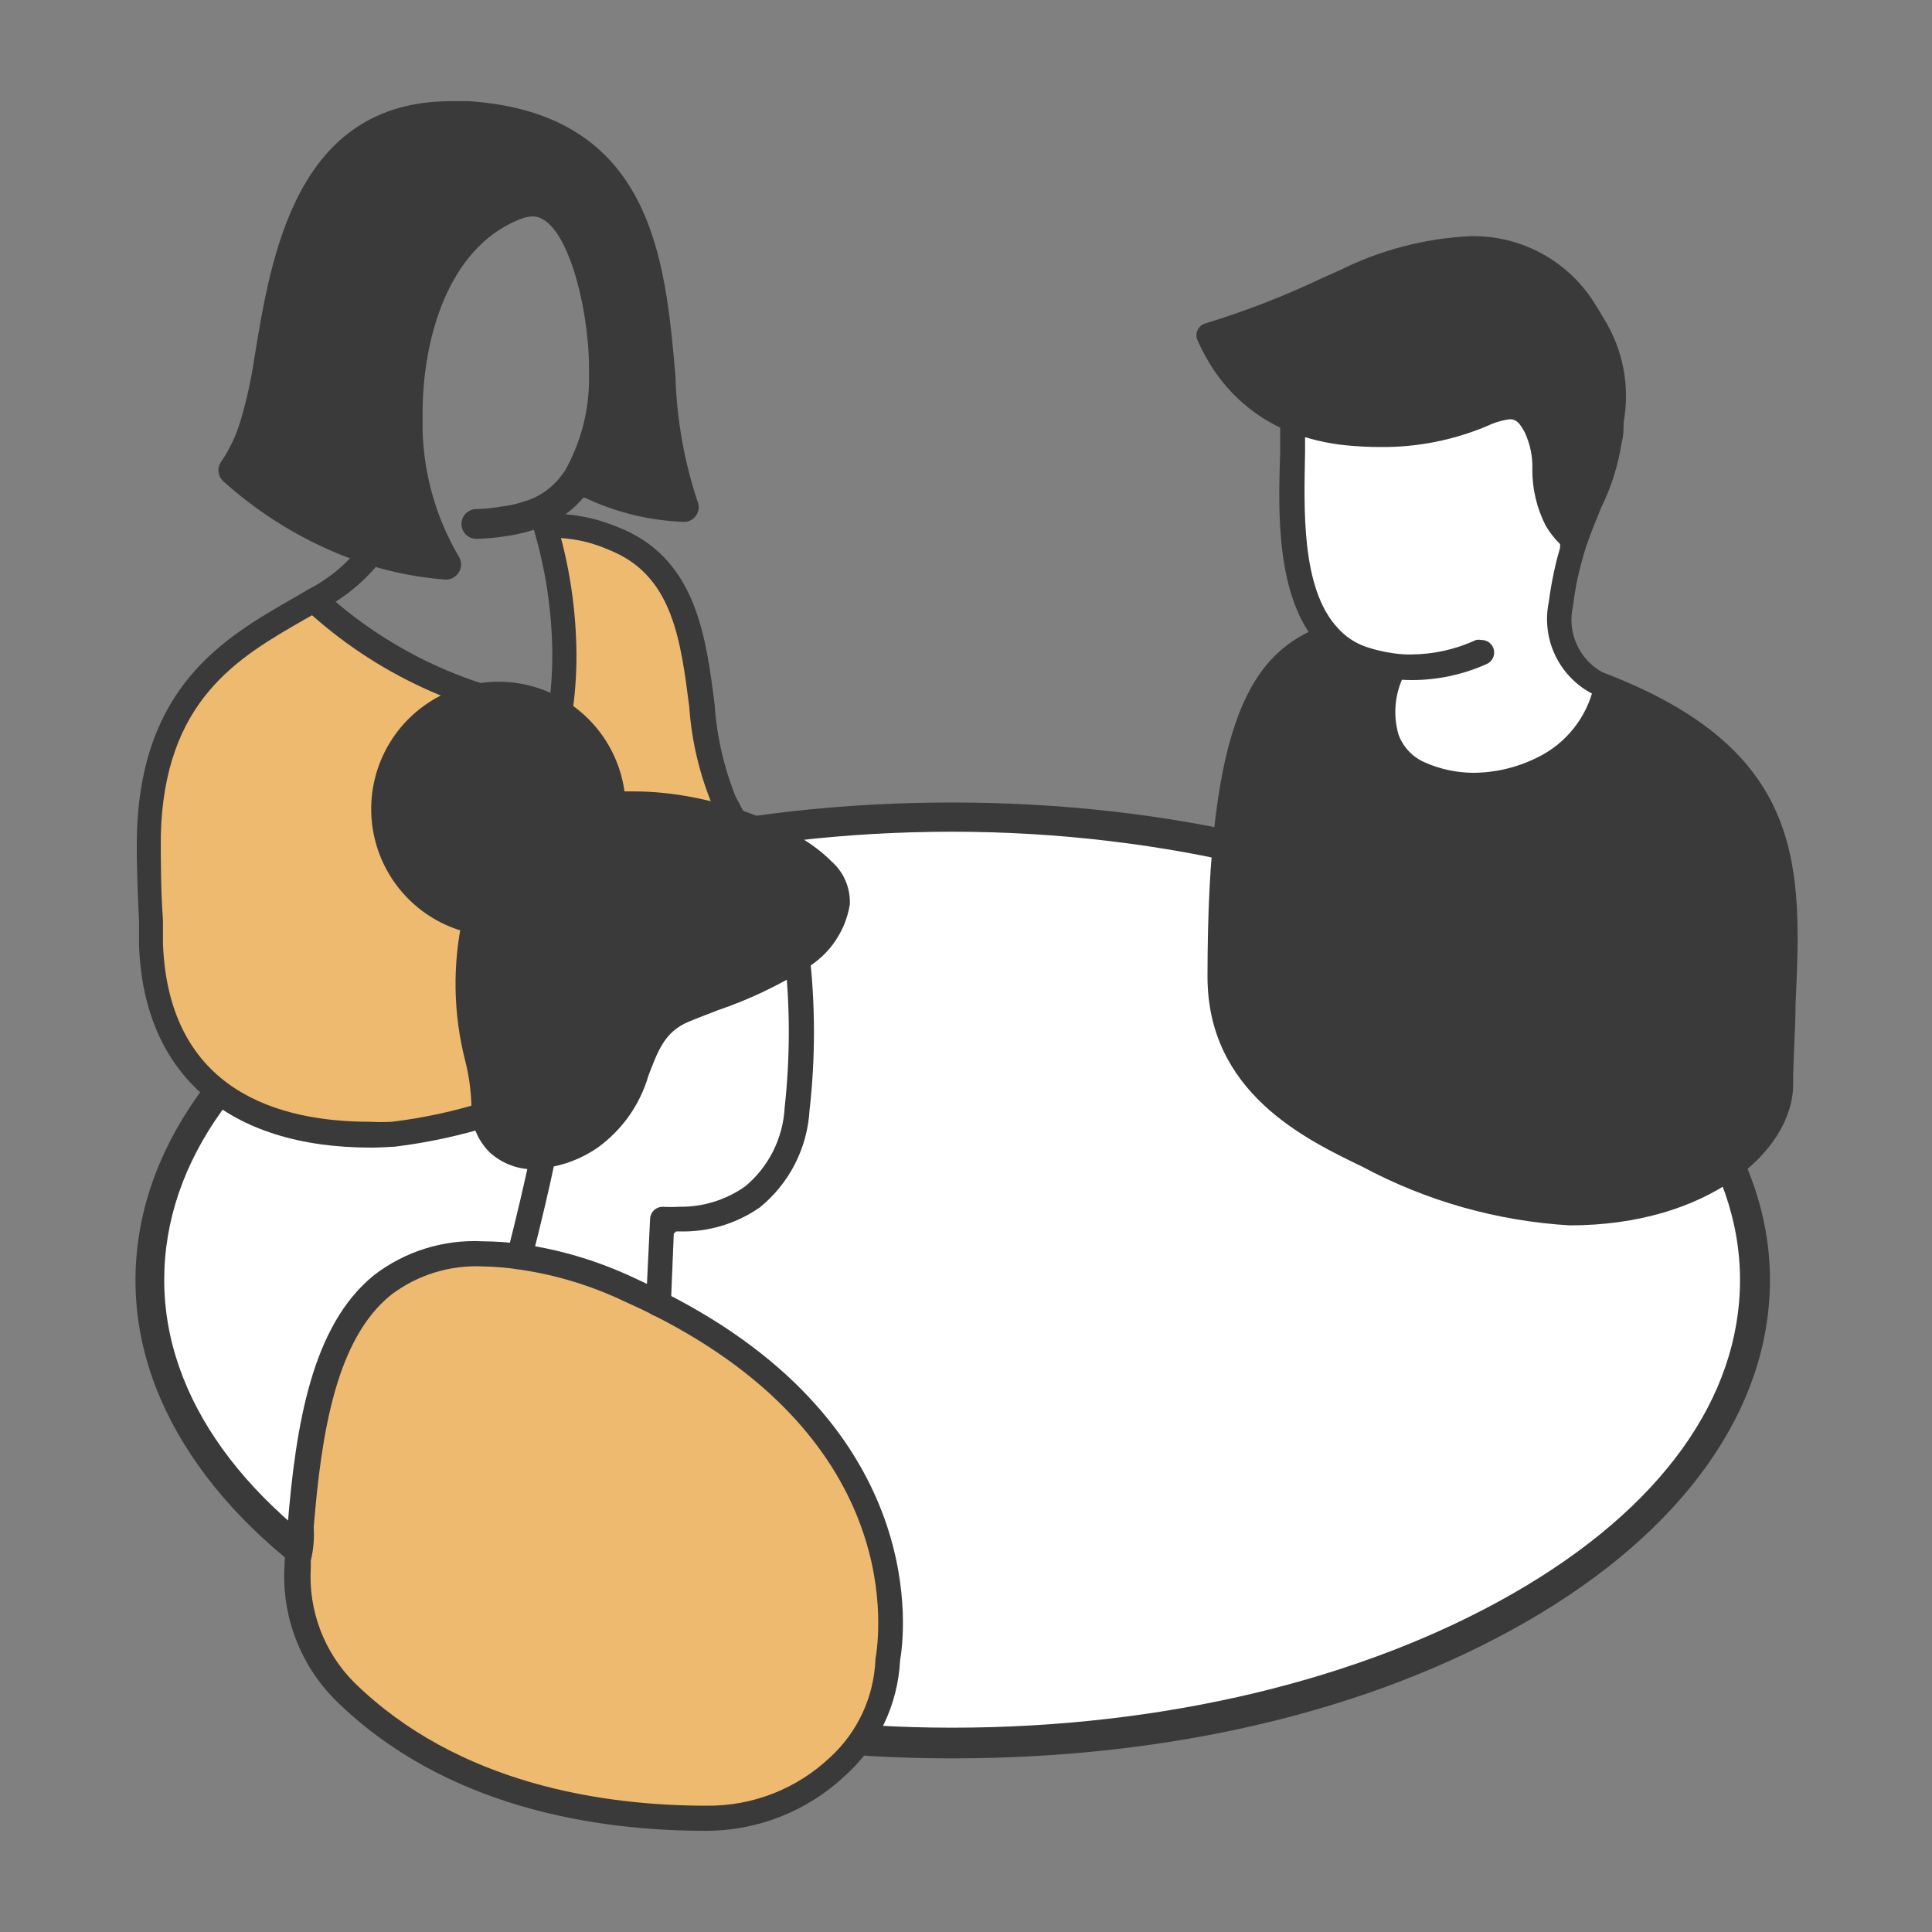 <svg width="56" height="56" viewBox="0 0 56 56" fill="none" xmlns="http://www.w3.org/2000/svg">
<rect x="0" y="0" width="56" height="56" fill="#808080" stroke="none"/>
<path d="M44.051 46.613C53.151 41.37 53.151 32.858 44.051 27.615C34.951 22.372 20.251 22.365 11.151 27.615C2.051 32.865 2.051 41.37 11.151 46.613C20.251 51.856 35 51.863 44.051 46.613Z" fill="white"/>
<path d="M27.601 50.967C21.301 50.967 15.372 49.567 10.927 46.991C6.482 44.415 3.927 40.866 3.927 37.114C3.927 33.362 6.419 29.855 10.927 27.237C15.435 24.619 21.294 23.261 27.601 23.261C33.908 23.261 39.823 24.661 44.268 27.237C48.713 29.813 51.303 33.362 51.303 37.1C51.303 40.838 48.804 44.373 44.268 46.991C39.732 49.609 33.901 50.967 27.601 50.967ZM27.601 24.108C21.455 24.108 15.701 25.508 11.361 27.986C7.021 30.464 4.76 33.684 4.76 37.1C4.76 40.516 7.105 43.771 11.361 46.2C15.617 48.629 21.462 50.078 27.601 50.078C33.74 50.078 39.501 48.678 43.834 46.2C48.167 43.722 50.435 40.502 50.435 37.1C50.435 33.698 48.09 30.429 43.834 28C39.578 25.571 33.74 24.108 27.601 24.108Z" fill="#3A3A3A"/>
<path d="M27.601 50.897C21.301 50.897 15.393 49.497 10.962 46.928C6.531 44.359 3.962 40.838 3.962 37.128C3.962 33.418 6.447 29.918 10.962 27.328C15.477 24.738 21.308 23.359 27.601 23.359C33.894 23.359 39.802 24.759 44.233 27.328C48.664 29.897 51.233 33.418 51.233 37.128C51.233 40.838 48.748 44.338 44.233 46.928C39.718 49.518 33.894 50.897 27.601 50.897ZM27.601 24.038C21.448 24.038 15.701 25.438 11.326 27.93C6.951 30.422 4.69 33.663 4.69 37.1C4.69 40.537 7.049 43.813 11.326 46.284C15.603 48.755 21.448 50.19 27.601 50.19C33.754 50.19 39.501 48.79 43.869 46.298C48.237 43.806 50.505 40.6 50.505 37.1C50.505 33.6 48.146 30.387 43.869 27.916C39.592 25.445 33.747 24.038 27.601 24.038Z" fill="#3A3A3A"/>
<path d="M16.247 20.685C16.331 20.125 16.373 19.558 16.373 18.991C16.367 17.693 16.171 16.403 15.792 15.162C16.278 15.181 16.761 15.246 17.234 15.358C17.492 15.434 17.745 15.527 17.99 15.638C20.888 16.961 19.922 21.056 21.021 23.205C21.529 24.087 21.826 25.074 21.889 26.089C21.889 27.664 20.608 29.015 18.97 29.946H18.914C18.247 30.421 17.54 30.835 16.8 31.185C15.128 32.081 13.306 32.662 11.424 32.9C11.207 32.9 10.983 32.9 10.724 32.9C7.224 32.9 4.522 31.325 4.368 27.412C4.319 26.285 4.221 25.221 4.277 24.22C4.341 23.031 4.555 21.855 4.914 20.72L6.58 18.914L8.834 17.647L9.079 17.381L12.39 19.852L16.219 20.664" fill="white"/>
<path d="M25.704 45.444C26.068 46.914 25.83 45.381 25.704 48.104C25.687 48.687 25.554 49.26 25.314 49.791C25.073 50.322 24.73 50.8 24.304 51.198C23.27 52.17 21.902 52.709 20.482 52.703C16.695 52.703 12.782 51.723 9.982 49.021C9.512 48.551 9.148 47.986 8.913 47.365C8.677 46.743 8.577 46.079 8.617 45.416C8.701 43.932 8.694 46.018 8.722 44.254C9.1 39.256 10.192 35.791 15.078 36.4C16.161 36.571 17.213 36.901 18.2 37.38C18.466 37.499 18.76 37.639 19.068 37.793C21.7 39.123 24.745 41.615 25.704 45.444Z" fill="white"/>
<path d="M18.97 29.946H18.914C18.247 30.421 17.539 30.835 16.8 31.185C15.128 32.081 13.305 32.662 11.424 32.9C11.207 32.9 10.983 32.9 10.724 32.9C7.224 32.9 4.522 31.325 4.368 27.412C4.319 26.285 4.249 25.221 4.277 24.22C4.368 19.733 7.077 18.557 9.072 17.381C11.044 19.205 13.544 20.354 16.212 20.664C16.296 20.104 16.338 19.537 16.338 18.97C16.332 17.672 16.136 16.382 15.757 15.141C16.243 15.16 16.726 15.225 17.199 15.337C17.457 15.413 17.709 15.506 17.955 15.617C20.853 16.94 19.887 21.035 20.986 23.184C21.493 24.066 21.79 25.053 21.854 26.068C21.889 27.664 20.608 29.015 18.97 29.946Z" fill="#EEBA6F"/>
<path d="M13.544 3.388C20.544 3.878 18.311 11.242 19.782 14.714C18.717 14.672 17.677 14.382 16.744 13.867C17.234 13.015 17.499 12.051 17.514 11.067C17.514 10.927 17.514 10.787 17.514 10.647C17.514 9.191 16.974 5.817 15.448 5.817C15.243 5.824 15.041 5.872 14.854 5.957C12.677 6.86 11.822 9.548 11.822 11.97C11.822 12.152 11.822 12.327 11.822 12.502C11.852 13.86 12.228 15.188 12.915 16.359C12.187 16.308 11.468 16.172 10.773 15.953C9.264 15.474 7.873 14.682 6.692 13.629C6.975 13.219 7.188 12.765 7.322 12.285C7.505 11.668 7.643 11.039 7.735 10.402C8.4 6.783 9.212 3.367 13.034 3.367L13.544 3.388Z" fill="#3A3A3A"/>
<path d="M12.915 16.8C12.156 16.743 11.407 16.599 10.681 16.373C9.127 15.873 7.696 15.05 6.482 13.958C6.402 13.889 6.351 13.793 6.336 13.689C6.322 13.585 6.346 13.479 6.405 13.391C6.66 13.019 6.854 12.607 6.979 12.173C7.155 11.575 7.289 10.964 7.378 10.346C7.861 7.392 8.589 2.933 13.069 2.933H13.607C18.913 3.304 19.285 7.518 19.578 10.899C19.612 12.132 19.827 13.354 20.215 14.525C20.245 14.591 20.258 14.663 20.252 14.735C20.246 14.807 20.222 14.876 20.182 14.936C20.142 14.996 20.088 15.045 20.024 15.079C19.96 15.112 19.889 15.129 19.817 15.127C18.825 15.09 17.851 14.852 16.953 14.427H16.904L16.814 14.532C16.492 14.877 16.094 15.14 15.652 15.302L15.329 15.4C15.1 15.465 14.866 15.514 14.63 15.547C14.358 15.589 14.085 15.612 13.81 15.617C13.754 15.618 13.698 15.608 13.645 15.587C13.592 15.566 13.544 15.534 13.504 15.495C13.464 15.455 13.432 15.407 13.41 15.355C13.388 15.303 13.377 15.247 13.377 15.19C13.377 15.075 13.422 14.965 13.504 14.883C13.585 14.802 13.695 14.756 13.81 14.756C14.045 14.749 14.279 14.726 14.511 14.686C14.7 14.665 14.887 14.627 15.07 14.574L15.316 14.497C15.629 14.384 15.91 14.197 16.134 13.951C16.221 13.857 16.301 13.756 16.372 13.65C16.819 12.859 17.06 11.969 17.073 11.06C17.073 10.934 17.073 10.801 17.073 10.668C17.073 8.918 16.422 6.272 15.434 6.272C15.289 6.28 15.147 6.316 15.014 6.377C12.977 7.224 12.249 9.835 12.249 11.977C12.249 12.152 12.249 12.32 12.249 12.488C12.287 13.773 12.648 15.027 13.3 16.135C13.342 16.203 13.365 16.282 13.365 16.363C13.365 16.443 13.342 16.522 13.3 16.59C13.26 16.653 13.205 16.705 13.141 16.742C13.076 16.779 13.003 16.799 12.928 16.8H12.915ZM13.034 3.801C9.534 3.801 8.799 6.825 8.197 10.479C8.099 11.134 7.959 11.782 7.777 12.418C7.666 12.793 7.513 13.155 7.322 13.496V13.552L7.364 13.587C8.427 14.463 9.649 15.128 10.961 15.547C11.323 15.664 11.693 15.756 12.068 15.82H12.194L12.145 15.701C11.728 14.686 11.491 13.606 11.444 12.509C11.444 12.327 11.444 12.145 11.444 11.956C11.409 9.541 12.277 6.573 14.7 5.6C14.938 5.496 15.195 5.439 15.456 5.432C17.5 5.432 17.954 9.324 17.954 10.689C17.954 10.843 17.954 10.99 17.954 11.137C17.922 12.008 17.727 12.865 17.381 13.664V13.727H17.444C17.965 13.964 18.516 14.129 19.081 14.217H19.186V14.119C18.954 13.092 18.806 12.048 18.745 10.997C18.438 7.462 18.143 4.13 13.572 3.808C13.348 3.801 13.188 3.801 13.034 3.801Z" fill="#3A3A3A"/>
<path d="M13.033 3.801C9.533 3.801 8.798 6.825 8.196 10.479C8.099 11.134 7.959 11.782 7.776 12.418C7.665 12.793 7.513 13.155 7.321 13.496V13.552L7.363 13.587C8.427 14.463 9.648 15.128 10.961 15.547C11.323 15.665 11.693 15.756 12.067 15.82H12.193L12.144 15.701C11.728 14.686 11.491 13.606 11.444 12.509C11.444 12.327 11.444 12.145 11.444 11.956C11.409 9.541 12.277 6.573 14.699 5.6C14.938 5.496 15.195 5.439 15.455 5.432C17.499 5.432 17.954 9.324 17.954 10.689C17.954 10.843 17.954 10.99 17.954 11.137C17.922 12.008 17.727 12.865 17.38 13.664V13.727H17.443C17.965 13.964 18.516 14.129 19.081 14.217H19.186V14.119C18.954 13.092 18.806 12.048 18.745 10.997C18.437 7.462 18.143 4.13 13.572 3.808C13.348 3.801 13.187 3.801 13.033 3.801Z" fill="#3A3A3A"/>
<path d="M12.921 16.73C12.168 16.678 11.423 16.537 10.702 16.31C9.15 15.812 7.719 14.994 6.502 13.909C6.436 13.851 6.393 13.771 6.381 13.683C6.369 13.595 6.39 13.507 6.439 13.433C6.689 13.052 6.878 12.634 6.999 12.194C7.169 11.589 7.303 10.974 7.398 10.353C7.874 7.427 8.595 3.003 12.998 3.003H13.53C18.78 3.374 19.13 7.546 19.438 10.906C19.478 12.146 19.695 13.374 20.082 14.553C20.107 14.608 20.118 14.669 20.113 14.729C20.108 14.79 20.088 14.848 20.054 14.898C20.02 14.949 19.974 14.99 19.921 15.018C19.867 15.045 19.807 15.059 19.746 15.057C18.764 15.017 17.799 14.779 16.911 14.357H16.862H16.785L16.694 14.455C16.381 14.791 15.992 15.048 15.56 15.204C15.466 15.24 15.37 15.27 15.273 15.295C15.046 15.368 14.811 15.417 14.573 15.442C14.305 15.485 14.033 15.511 13.761 15.519C13.664 15.519 13.571 15.481 13.501 15.413C13.432 15.345 13.392 15.252 13.39 15.155C13.39 15.107 13.4 15.059 13.419 15.014C13.437 14.97 13.465 14.929 13.499 14.895C13.534 14.861 13.575 14.835 13.62 14.817C13.665 14.799 13.713 14.79 13.761 14.791C13.996 14.78 14.229 14.757 14.461 14.721C14.653 14.696 14.843 14.656 15.028 14.602L15.273 14.525C15.618 14.425 15.935 14.245 16.197 14C16.285 13.905 16.365 13.802 16.435 13.692C16.885 12.892 17.126 11.992 17.135 11.074C17.135 10.941 17.135 10.808 17.135 10.675C17.135 8.855 16.435 6.209 15.427 6.209C15.272 6.216 15.12 6.254 14.979 6.321C12.879 7.175 12.179 9.821 12.179 11.998C12.179 12.173 12.179 12.341 12.179 12.516C12.208 13.808 12.562 15.072 13.208 16.191C13.243 16.246 13.263 16.309 13.265 16.373C13.268 16.438 13.253 16.502 13.222 16.559C13.191 16.616 13.146 16.664 13.091 16.698C13.035 16.732 12.972 16.75 12.907 16.751L12.921 16.73ZM13.033 3.731C9.533 3.731 8.735 6.783 8.133 10.472C8.03 11.122 7.885 11.765 7.699 12.397C7.592 12.77 7.442 13.13 7.251 13.468V13.517V13.601C8.331 14.502 9.574 15.186 10.912 15.617C11.28 15.728 11.654 15.819 12.032 15.89L12.284 15.932L12.179 15.701C11.763 14.693 11.526 13.62 11.479 12.53C11.479 12.348 11.479 12.166 11.479 11.977C11.479 9.562 12.333 6.622 14.734 5.628C14.955 5.529 15.193 5.474 15.434 5.467C17.422 5.467 17.87 9.31 17.87 10.654C17.87 10.801 17.87 10.955 17.87 11.102C17.84 11.963 17.648 12.811 17.303 13.601L17.24 13.727L17.373 13.783C17.9 14.025 18.459 14.193 19.032 14.28H19.242L19.186 14.077C18.949 13.056 18.802 12.016 18.745 10.969C18.43 7.406 18.136 4.046 13.509 3.717L13.033 3.731Z" fill="#3A3A3A"/>
<path d="M10.752 33.264C6.628 33.264 4.178 31.164 4.031 27.433V26.733C3.989 25.83 3.954 25.018 3.968 24.227C4.066 19.887 6.516 18.48 8.476 17.353L8.945 17.08C9.556 16.765 10.088 16.315 10.499 15.764C10.533 15.712 10.578 15.67 10.632 15.64C10.686 15.611 10.746 15.596 10.807 15.596C10.878 15.595 10.947 15.617 11.004 15.659C11.044 15.683 11.079 15.716 11.107 15.754C11.135 15.793 11.154 15.837 11.165 15.883C11.185 15.977 11.167 16.075 11.116 16.156C10.631 16.804 10.003 17.331 9.281 17.696L8.805 17.969C6.901 19.061 4.752 20.3 4.661 24.227C4.661 25.004 4.661 25.816 4.724 26.677V27.377C4.899 31.626 8.084 32.515 10.723 32.515C10.936 32.526 11.148 32.526 11.361 32.515C13.191 32.294 14.964 31.734 16.59 30.863C17.322 30.535 18.025 30.144 18.689 29.694L18.78 29.638C18.833 29.605 18.894 29.588 18.956 29.589C19.02 29.589 19.084 29.606 19.14 29.638C19.197 29.67 19.244 29.716 19.277 29.771C19.313 29.861 19.313 29.961 19.277 30.051C19.266 30.097 19.245 30.14 19.216 30.177C19.187 30.214 19.151 30.245 19.11 30.268C18.431 30.737 17.714 31.149 16.968 31.5C15.25 32.41 13.38 32.998 11.451 33.236C11.2 33.25 10.989 33.264 10.752 33.264Z" fill="#3A3A3A"/>
<path d="M18.9 30.331C18.835 30.333 18.772 30.318 18.715 30.287C18.659 30.256 18.611 30.211 18.578 30.156C18.554 30.115 18.539 30.07 18.532 30.023C18.526 29.977 18.529 29.929 18.542 29.883C18.554 29.838 18.576 29.795 18.605 29.758C18.634 29.721 18.67 29.689 18.711 29.666L18.774 29.624C20.51 28.651 21.504 27.363 21.504 26.124C21.446 25.166 21.163 24.236 20.678 23.408C20.284 22.478 20.047 21.49 19.978 20.482C19.733 18.578 19.502 16.772 17.815 16.009C17.588 15.904 17.354 15.815 17.115 15.743C16.791 15.652 16.457 15.6 16.121 15.589H15.736C15.661 15.563 15.596 15.514 15.552 15.447C15.508 15.381 15.486 15.303 15.491 15.223C15.496 15.144 15.526 15.068 15.578 15.008C15.63 14.948 15.7 14.906 15.778 14.889H16.135C16.535 14.906 16.931 14.967 17.318 15.071C17.595 15.153 17.866 15.253 18.13 15.372C20.188 16.31 20.468 18.487 20.713 20.412C20.775 21.337 20.983 22.247 21.329 23.107C21.861 24.039 22.173 25.081 22.239 26.152C22.239 27.692 21.112 29.204 19.152 30.31L19.089 30.352C19.025 30.36 18.96 30.353 18.9 30.331Z" fill="#3A3A3A"/>
<path d="M16.198 21.049C13.458 20.721 10.891 19.538 8.862 17.668C8.827 17.634 8.8 17.594 8.781 17.55C8.763 17.505 8.753 17.457 8.753 17.409C8.753 17.361 8.763 17.313 8.781 17.269C8.8 17.224 8.827 17.184 8.862 17.15C8.932 17.08 9.028 17.04 9.128 17.038C9.217 17.038 9.304 17.071 9.373 17.129C11.168 18.778 13.407 19.866 15.812 20.258H15.953V20.118C15.988 19.754 16.009 19.369 16.009 18.97C16.001 17.708 15.81 16.454 15.441 15.246C15.422 15.203 15.413 15.157 15.413 15.11C15.413 15.063 15.422 15.016 15.441 14.973C15.463 14.931 15.494 14.893 15.531 14.863C15.569 14.833 15.612 14.811 15.659 14.798C15.693 14.792 15.729 14.792 15.764 14.798C15.841 14.797 15.917 14.822 15.979 14.869C16.042 14.916 16.086 14.982 16.107 15.057C16.5 16.332 16.703 17.657 16.709 18.991C16.711 19.579 16.666 20.167 16.576 20.748C16.561 20.832 16.517 20.909 16.452 20.963C16.386 21.018 16.304 21.049 16.218 21.049H16.198Z" fill="#3A3A3A"/>
<path d="M46.151 9.422C46.677 10.254 46.865 11.256 46.676 12.222C46.676 12.404 46.676 12.6 46.627 12.796C46.487 13.867 46.025 14.497 45.64 15.687C45.418 15.516 45.232 15.301 45.094 15.057C44.555 14.133 44.94 13.146 44.478 12.348C43.596 10.829 43.036 12.943 39.025 12.551C38.499 12.504 37.983 12.381 37.492 12.187C36.555 11.808 35.775 11.122 35.28 10.241C35.175 10.077 35.082 9.907 35 9.73C36.35 9.306 37.667 8.784 38.941 8.169C41.475 7.042 44.247 6.475 45.941 9.065C46.011 9.177 46.081 9.296 46.151 9.422Z" fill="#3A3A3A"/>
<path d="M46.613 19.985V19.922C52.983 22.519 51.59 26.341 51.59 31.402C51.59 33.201 49.231 35.154 45.458 35.154C43.408 35.039 41.41 34.47 39.606 33.488C37.975 32.704 35.336 31.451 35.336 28.308C35.336 20.608 36.771 19.075 38.479 18.459C38.744 18.748 39.076 18.966 39.445 19.096C39.727 19.196 40.018 19.269 40.313 19.313C39.718 20.517 39.837 21.952 41.132 22.498C43.078 23.31 46.046 22.435 46.613 19.985Z" fill="#3A3A3A"/>
<path d="M46.634 19.922V19.985C46.067 22.435 43.099 23.31 41.174 22.498C39.879 21.952 39.774 20.517 40.355 19.313C40.06 19.269 39.769 19.196 39.487 19.096C39.11 18.97 38.771 18.751 38.5 18.459C37.1 16.968 37.485 13.783 37.485 12.327C37.482 12.278 37.482 12.229 37.485 12.18C37.976 12.374 38.492 12.497 39.018 12.544C43.029 12.936 43.589 10.822 44.471 12.341C44.933 13.139 44.548 14.126 45.087 15.05C45.225 15.295 45.411 15.509 45.633 15.68C45.53 15.985 45.446 16.296 45.381 16.611C45.318 16.877 45.269 17.178 45.22 17.507C45.127 17.954 45.181 18.419 45.376 18.832C45.57 19.245 45.894 19.584 46.298 19.796L46.634 19.922Z" fill="white"/>
<path d="M40.922 19.712C40.709 19.712 40.496 19.698 40.285 19.67C39.966 19.625 39.652 19.55 39.347 19.446C38.924 19.292 38.542 19.04 38.234 18.711C36.967 17.311 37.051 14.791 37.107 13.111V13.02C37.107 12.761 37.107 12.53 37.107 12.32C37.104 12.264 37.104 12.208 37.107 12.152C37.111 12.059 37.151 11.97 37.219 11.906C37.287 11.842 37.378 11.807 37.471 11.809C37.521 11.81 37.57 11.822 37.616 11.842C37.662 11.863 37.703 11.892 37.737 11.928C37.77 11.964 37.795 12.006 37.811 12.052C37.827 12.097 37.833 12.146 37.828 12.194V12.306C37.828 12.551 37.828 12.824 37.828 13.118C37.8 14.7 37.702 17.052 38.773 18.2C38.993 18.448 39.273 18.636 39.585 18.746C39.845 18.834 40.112 18.897 40.383 18.935C40.559 18.961 40.737 18.973 40.915 18.97C41.561 18.964 42.198 18.821 42.784 18.55C42.835 18.54 42.887 18.54 42.938 18.55C43.023 18.549 43.106 18.576 43.172 18.629C43.238 18.682 43.284 18.756 43.302 18.839C43.319 18.922 43.307 19.009 43.267 19.084C43.228 19.159 43.163 19.218 43.085 19.25C42.405 19.555 41.668 19.712 40.922 19.712Z" fill="#3A3A3A"/>
<path d="M42.7 23.226C42.117 23.231 41.539 23.119 40.999 22.897C40.709 22.781 40.447 22.606 40.229 22.383C40.011 22.16 39.842 21.894 39.732 21.602C39.602 21.194 39.554 20.764 39.593 20.337C39.631 19.91 39.755 19.495 39.956 19.117C40.033 18.97 40.18 19.061 40.348 19.061C40.413 19.061 40.478 19.076 40.537 19.103C40.747 19.208 40.838 19.285 40.733 19.502C40.434 20.05 40.364 20.694 40.537 21.294C40.603 21.473 40.704 21.637 40.836 21.775C40.967 21.914 41.125 22.024 41.3 22.099C41.741 22.295 42.218 22.397 42.7 22.4C43.344 22.397 43.979 22.246 44.555 21.959C44.968 21.76 45.33 21.47 45.615 21.111C45.9 20.753 46.1 20.334 46.2 19.887C46.242 19.691 46.41 19.649 46.606 19.649C46.639 19.642 46.672 19.642 46.704 19.649C46.823 19.649 46.928 19.649 46.984 19.74C47.016 19.788 47.037 19.842 47.046 19.899C47.056 19.955 47.054 20.013 47.04 20.069C46.905 20.633 46.647 21.159 46.284 21.611C45.921 22.062 45.462 22.427 44.94 22.68C44.247 23.035 43.479 23.222 42.7 23.226Z" fill="#3A3A3A"/>
<path d="M43.771 11.284C44.018 11.296 44.256 11.378 44.458 11.521C44.66 11.663 44.818 11.86 44.912 12.089C45.144 12.546 45.262 13.053 45.255 13.566C45.256 13.957 45.34 14.343 45.5 14.7C45.549 14.574 45.598 14.448 45.654 14.336C45.899 13.827 46.069 13.284 46.158 12.726C46.158 12.53 46.158 12.355 46.2 12.187C46.2 12.187 46.2 12.138 46.2 12.11C46.358 11.268 46.19 10.397 45.731 9.674C45.661 9.555 45.598 9.443 45.528 9.338C44.303 7.434 42.343 7.238 39.179 8.638L38.71 8.848C37.746 9.296 36.761 9.693 35.756 10.038C36.196 10.799 36.879 11.39 37.695 11.718C38.142 11.897 38.614 12.011 39.095 12.054C40.349 12.208 41.623 12.034 42.791 11.55C43.099 11.404 43.431 11.314 43.771 11.284Z" fill="#3A3A3A"/>
<path d="M43.771 11.354C44.006 11.368 44.232 11.448 44.423 11.584C44.615 11.72 44.765 11.907 44.856 12.124C45.081 12.571 45.194 13.066 45.185 13.566C45.184 13.955 45.26 14.341 45.409 14.7L45.472 14.84L45.689 14.336C45.936 13.829 46.108 13.29 46.2 12.733C46.2 12.537 46.242 12.355 46.249 12.194C46.249 12.194 46.249 12.145 46.249 12.124C46.414 11.266 46.247 10.378 45.78 9.639L45.577 9.303C45.278 8.786 44.845 8.359 44.324 8.067C43.803 7.775 43.213 7.629 42.616 7.644C41.398 7.705 40.206 8.02 39.116 8.568L38.647 8.778C37.686 9.226 36.703 9.624 35.7 9.968H35.616L35.658 10.038C36.108 10.812 36.803 11.415 37.632 11.753C38.082 11.928 38.553 12.04 39.032 12.089C39.368 12.117 39.676 12.131 39.956 12.131C40.917 12.141 41.871 11.953 42.756 11.578C43.078 11.441 43.422 11.365 43.771 11.354Z" fill="#3A3A3A"/>
<path d="M45.5 35.518C43.396 35.394 41.345 34.813 39.487 33.817C37.8 33.005 35 31.647 35 28.308C35 20.832 36.288 18.9 38.381 18.123C38.42 18.113 38.461 18.113 38.5 18.123C38.576 18.123 38.649 18.147 38.711 18.191C38.772 18.235 38.819 18.297 38.843 18.368C38.86 18.413 38.867 18.46 38.865 18.508C38.864 18.555 38.852 18.602 38.832 18.645C38.812 18.688 38.783 18.727 38.748 18.758C38.712 18.79 38.671 18.815 38.626 18.83C37.226 19.334 35.721 20.524 35.721 28.336C35.721 31.22 38.136 32.389 39.732 33.166C41.195 33.866 43.379 34.818 45.479 34.818C48.93 34.818 51.247 33.068 51.247 31.43C51.247 30.618 51.282 29.848 51.317 29.099C51.499 25.179 51.625 22.344 46.501 20.286L46.2 20.132C45.717 19.894 45.327 19.502 45.09 19.018C44.853 18.535 44.783 17.986 44.891 17.458C44.933 17.129 44.989 16.821 45.052 16.534C45.115 16.247 45.157 16.093 45.22 15.876V15.841V15.771C45.057 15.611 44.916 15.43 44.8 15.232C44.547 14.733 44.415 14.182 44.415 13.622C44.431 13.243 44.354 12.866 44.191 12.523C44.065 12.299 43.974 12.152 43.764 12.152C43.536 12.182 43.314 12.248 43.106 12.348C42.13 12.759 41.079 12.967 40.019 12.957C39.685 12.958 39.351 12.941 39.018 12.908C38.457 12.853 37.906 12.721 37.38 12.516C36.37 12.106 35.529 11.366 34.993 10.416C34.89 10.239 34.797 10.057 34.713 9.87C34.691 9.823 34.679 9.772 34.679 9.72C34.679 9.668 34.691 9.616 34.713 9.569C34.734 9.521 34.766 9.478 34.806 9.444C34.846 9.41 34.893 9.386 34.944 9.373C36.114 9.015 37.256 8.571 38.36 8.043L38.836 7.833C40.01 7.247 41.292 6.911 42.602 6.846C43.337 6.827 44.063 7.004 44.706 7.358C45.349 7.712 45.887 8.231 46.263 8.862C46.34 8.981 46.41 9.1 46.487 9.233C47.047 10.13 47.252 11.204 47.061 12.243C47.061 12.439 47.061 12.628 47.005 12.824C46.906 13.476 46.708 14.109 46.417 14.7C46.277 15.036 46.13 15.4 45.983 15.813C45.885 16.121 45.808 16.408 45.738 16.716C45.668 17.024 45.633 17.276 45.591 17.584C45.509 17.95 45.547 18.332 45.7 18.673C45.852 19.015 46.111 19.299 46.438 19.481L46.774 19.614C52.374 21.861 52.22 25.214 52.045 29.113C52.045 29.813 51.975 30.618 51.975 31.43C51.975 33.376 49.49 35.518 45.5 35.518ZM43.771 11.424C43.995 11.438 44.209 11.514 44.391 11.644C44.573 11.774 44.715 11.952 44.8 12.159C45.018 12.594 45.128 13.074 45.122 13.559C45.121 13.965 45.2 14.367 45.353 14.742L45.486 15.022L45.759 14.371C46.009 13.851 46.181 13.297 46.27 12.726C46.296 12.545 46.312 12.363 46.319 12.18C46.498 11.288 46.328 10.361 45.843 9.59L45.64 9.247C45.336 8.721 44.895 8.287 44.364 7.991C43.832 7.695 43.231 7.549 42.623 7.567C41.405 7.631 40.214 7.946 39.123 8.491L38.654 8.701C37.692 9.153 36.706 9.553 35.7 9.898L35.539 9.954L35.63 10.101C36.086 10.888 36.79 11.501 37.632 11.844C38.081 12.02 38.552 12.133 39.032 12.18C39.342 12.213 39.652 12.229 39.963 12.229C40.924 12.234 41.876 12.046 42.763 11.676C43.081 11.53 43.422 11.445 43.771 11.424Z" fill="#3A3A3A"/>
<path d="M25.704 45.444C26.068 46.914 25.83 45.381 25.704 48.104C25.687 48.687 25.554 49.26 25.314 49.791C25.073 50.322 24.73 50.8 24.304 51.198C23.27 52.17 21.902 52.709 20.482 52.703C16.695 52.703 12.782 51.723 9.982 49.021C9.512 48.551 9.148 47.986 8.913 47.365C8.677 46.743 8.577 46.079 8.617 45.416C8.701 43.932 8.694 46.018 8.722 44.254C9.1 39.256 10.192 35.791 15.078 36.4C16.161 36.571 17.213 36.901 18.2 37.38C18.466 37.499 18.76 37.639 19.068 37.793C21.7 39.123 24.745 41.615 25.704 45.444Z" fill="#EEBA6F"/>
<path d="M19.208 35.336L19.089 37.8C18.781 37.646 18.487 37.506 18.221 37.387C17.228 36.904 16.169 36.572 15.078 36.4C15.302 35.546 15.561 34.489 15.778 33.425C16.244 33.358 16.69 33.186 17.08 32.921C18.683 31.878 18.165 29.89 19.796 29.197C20.955 28.802 22.073 28.295 23.135 27.685C23.297 29.186 23.285 30.701 23.1 32.2C23.078 32.672 22.956 33.134 22.742 33.555C22.528 33.976 22.227 34.347 21.859 34.644C21.491 34.94 21.065 35.155 20.608 35.275C20.151 35.394 19.674 35.415 19.208 35.336Z" fill="white"/>
<path d="M17.703 23.394C20.699 23.1 24.374 24.892 24.22 26.152C24.162 26.474 24.035 26.78 23.847 27.048C23.66 27.316 23.417 27.541 23.135 27.706C22.073 28.317 20.955 28.823 19.796 29.218C18.165 29.918 18.683 31.899 17.08 32.942C16.689 33.207 16.244 33.379 15.778 33.446C15.567 33.491 15.349 33.486 15.141 33.433C14.933 33.379 14.739 33.279 14.576 33.138C14.413 32.998 14.284 32.822 14.2 32.624C14.116 32.427 14.079 32.212 14.091 31.997C14.147 30.975 13.209 28.77 13.839 26.614C13.004 26.525 12.237 26.115 11.699 25.47C11.161 24.826 10.895 23.997 10.957 23.16C11.019 22.323 11.403 21.543 12.03 20.984C12.657 20.426 13.476 20.133 14.315 20.167C15.192 20.146 16.041 20.475 16.676 21.08C17.311 21.685 17.681 22.517 17.703 23.394Z" fill="#3A3A3A"/>
<path d="M20.447 53.067C17.311 53.067 12.901 52.409 9.723 49.28C9.217 48.773 8.823 48.165 8.569 47.496C8.314 46.826 8.204 46.11 8.246 45.395C8.248 45.159 8.279 44.924 8.337 44.695V44.212C8.575 41.307 9.037 38.416 10.843 36.96C11.745 36.267 12.864 35.92 14 35.98C14.384 35.982 14.768 36.01 15.148 36.064C16.271 36.229 17.363 36.559 18.389 37.044C18.662 37.17 18.963 37.31 19.271 37.471C27.041 41.398 26.208 47.46 26.089 48.132C26.057 48.765 25.901 49.385 25.628 49.957C25.355 50.529 24.972 51.041 24.5 51.464C23.405 52.498 21.954 53.072 20.447 53.067ZM14 36.708C13.041 36.661 12.097 36.953 11.333 37.534C9.744 38.815 9.317 41.524 9.093 44.268C9.114 44.592 9.086 44.918 9.009 45.234V45.437C8.971 46.048 9.064 46.66 9.28 47.234C9.496 47.807 9.83 48.328 10.262 48.762C13.272 51.716 17.486 52.339 20.482 52.339C21.811 52.354 23.093 51.852 24.059 50.939C24.456 50.576 24.776 50.138 25.002 49.65C25.228 49.162 25.355 48.634 25.375 48.097C25.494 47.397 26.278 41.832 18.956 38.129C18.655 37.975 18.368 37.842 18.102 37.723C17.141 37.265 16.117 36.953 15.064 36.799C14.712 36.745 14.356 36.715 14 36.708Z" fill="#3A3A3A"/>
<path d="M19.068 38.157C19.02 38.154 18.974 38.142 18.93 38.121C18.887 38.101 18.849 38.072 18.817 38.036C18.785 38 18.76 37.958 18.745 37.913C18.729 37.868 18.722 37.82 18.725 37.772L18.844 35.322C18.849 35.229 18.89 35.142 18.958 35.078C19.026 35.014 19.115 34.979 19.208 34.979C19.364 34.988 19.521 34.988 19.677 34.979C20.363 34.991 21.034 34.785 21.595 34.391C21.934 34.111 22.21 33.763 22.408 33.37C22.605 32.977 22.72 32.548 22.743 32.109C22.904 30.648 22.904 29.174 22.743 27.713C22.737 27.666 22.74 27.618 22.754 27.572C22.767 27.526 22.79 27.484 22.82 27.447C22.865 27.392 22.926 27.351 22.994 27.329C23.063 27.308 23.136 27.307 23.205 27.328C23.274 27.348 23.335 27.388 23.381 27.443C23.427 27.498 23.456 27.565 23.464 27.636C23.636 29.15 23.636 30.679 23.464 32.193C23.431 32.734 23.287 33.261 23.04 33.743C22.793 34.225 22.449 34.651 22.029 34.993C21.343 35.473 20.521 35.718 19.684 35.693H19.6L19.53 35.756L19.446 37.8C19.443 37.893 19.404 37.981 19.337 38.046C19.271 38.111 19.182 38.148 19.089 38.15L19.068 38.157Z" fill="#3A3A3A"/>
<path d="M15.078 36.785H14.987C14.937 36.777 14.889 36.759 14.846 36.731C14.804 36.703 14.768 36.666 14.741 36.623C14.713 36.58 14.696 36.531 14.689 36.481C14.682 36.43 14.686 36.379 14.7 36.33C14.98 35.252 15.211 34.23 15.4 33.369C15.418 33.288 15.463 33.215 15.528 33.162C15.593 33.11 15.674 33.082 15.757 33.082H15.834C15.881 33.092 15.926 33.111 15.965 33.139C16.005 33.166 16.039 33.2 16.065 33.241C16.091 33.281 16.108 33.326 16.117 33.373C16.126 33.421 16.125 33.469 16.114 33.516C15.932 34.405 15.694 35.413 15.414 36.505C15.397 36.582 15.355 36.652 15.294 36.703C15.233 36.753 15.158 36.782 15.078 36.785Z" fill="#3A3A3A"/>
<path d="M14.315 27.076C14.135 27.087 13.955 27.087 13.776 27.076C13.088 26.949 12.45 26.628 11.937 26.152C11.424 25.675 11.057 25.062 10.88 24.385C10.702 23.708 10.721 22.995 10.934 22.328C11.146 21.661 11.544 21.068 12.081 20.619C12.618 20.17 13.272 19.883 13.966 19.792C14.66 19.7 15.366 19.808 16.001 20.103C16.636 20.398 17.174 20.867 17.552 21.456C17.93 22.045 18.133 22.729 18.137 23.429C18.138 24.064 17.981 24.689 17.682 25.249C17.644 25.319 17.589 25.377 17.521 25.418C17.453 25.458 17.376 25.48 17.297 25.48C17.228 25.482 17.161 25.465 17.101 25.431C17 25.378 16.925 25.287 16.889 25.179C16.854 25.071 16.862 24.953 16.912 24.85C17.144 24.42 17.269 23.939 17.276 23.45C17.224 22.7 16.89 21.998 16.34 21.485C15.791 20.971 15.067 20.686 14.315 20.686C13.563 20.686 12.839 20.971 12.29 21.485C11.74 21.998 11.405 22.7 11.354 23.45C11.366 24.146 11.631 24.813 12.098 25.328C12.566 25.843 13.204 26.171 13.895 26.25C14.034 26.273 14.174 26.284 14.315 26.285C14.862 26.279 15.401 26.148 15.89 25.9C15.992 25.852 16.11 25.845 16.217 25.881C16.324 25.918 16.413 25.995 16.464 26.096C16.488 26.148 16.5 26.204 16.5 26.261C16.5 26.318 16.488 26.374 16.464 26.425C16.448 26.48 16.42 26.531 16.382 26.575C16.345 26.618 16.299 26.653 16.247 26.677C15.641 26.954 14.981 27.09 14.315 27.076Z" fill="#3A3A3A"/>
<path d="M15.526 33.894C15.039 33.909 14.566 33.736 14.203 33.411C14.018 33.23 13.873 33.012 13.78 32.77C13.688 32.528 13.648 32.27 13.664 32.011C13.649 31.591 13.591 31.173 13.489 30.765C13.134 29.39 13.11 27.951 13.419 26.565C13.445 26.474 13.5 26.394 13.576 26.337C13.652 26.28 13.744 26.25 13.839 26.25H13.958C14.013 26.266 14.064 26.293 14.109 26.329C14.153 26.365 14.19 26.41 14.217 26.46C14.245 26.51 14.263 26.564 14.269 26.621C14.275 26.678 14.269 26.735 14.252 26.789C13.976 28.054 14.004 29.367 14.336 30.618C14.455 31.095 14.518 31.583 14.525 32.074C14.51 32.212 14.526 32.351 14.572 32.482C14.618 32.613 14.693 32.732 14.791 32.83C14.994 33.006 15.258 33.096 15.526 33.082H15.729C16.131 33.022 16.514 32.871 16.849 32.641C17.416 32.217 17.821 31.612 17.997 30.926C18.094 30.479 18.288 30.059 18.565 29.695C18.842 29.331 19.195 29.032 19.6 28.819C19.88 28.7 20.174 28.588 20.489 28.469C21.319 28.184 22.114 27.808 22.862 27.349C23.1 27.223 23.307 27.046 23.469 26.83C23.631 26.615 23.744 26.367 23.8 26.103C23.773 25.888 23.662 25.692 23.492 25.557C22.652 24.71 20.468 23.8 18.382 23.8C18.172 23.8 17.955 23.8 17.745 23.8C17.632 23.808 17.521 23.773 17.434 23.701C17.346 23.63 17.29 23.527 17.276 23.415C17.269 23.359 17.274 23.301 17.291 23.247C17.308 23.193 17.336 23.143 17.374 23.1C17.409 23.056 17.452 23.018 17.501 22.991C17.55 22.963 17.605 22.946 17.661 22.939C17.899 22.939 18.137 22.939 18.361 22.939C20.706 22.939 23.114 23.961 24.087 24.955C24.267 25.11 24.411 25.304 24.505 25.522C24.6 25.741 24.643 25.977 24.633 26.215C24.571 26.597 24.426 26.96 24.208 27.279C23.991 27.599 23.705 27.866 23.373 28.063C22.569 28.567 21.709 28.975 20.811 29.281C20.475 29.414 20.202 29.512 19.957 29.617C19.257 29.911 19.068 30.471 18.795 31.178C18.549 32.026 18.024 32.766 17.304 33.278C16.86 33.581 16.352 33.777 15.82 33.852L15.526 33.894Z" fill="#3A3A3A"/>
</svg>

